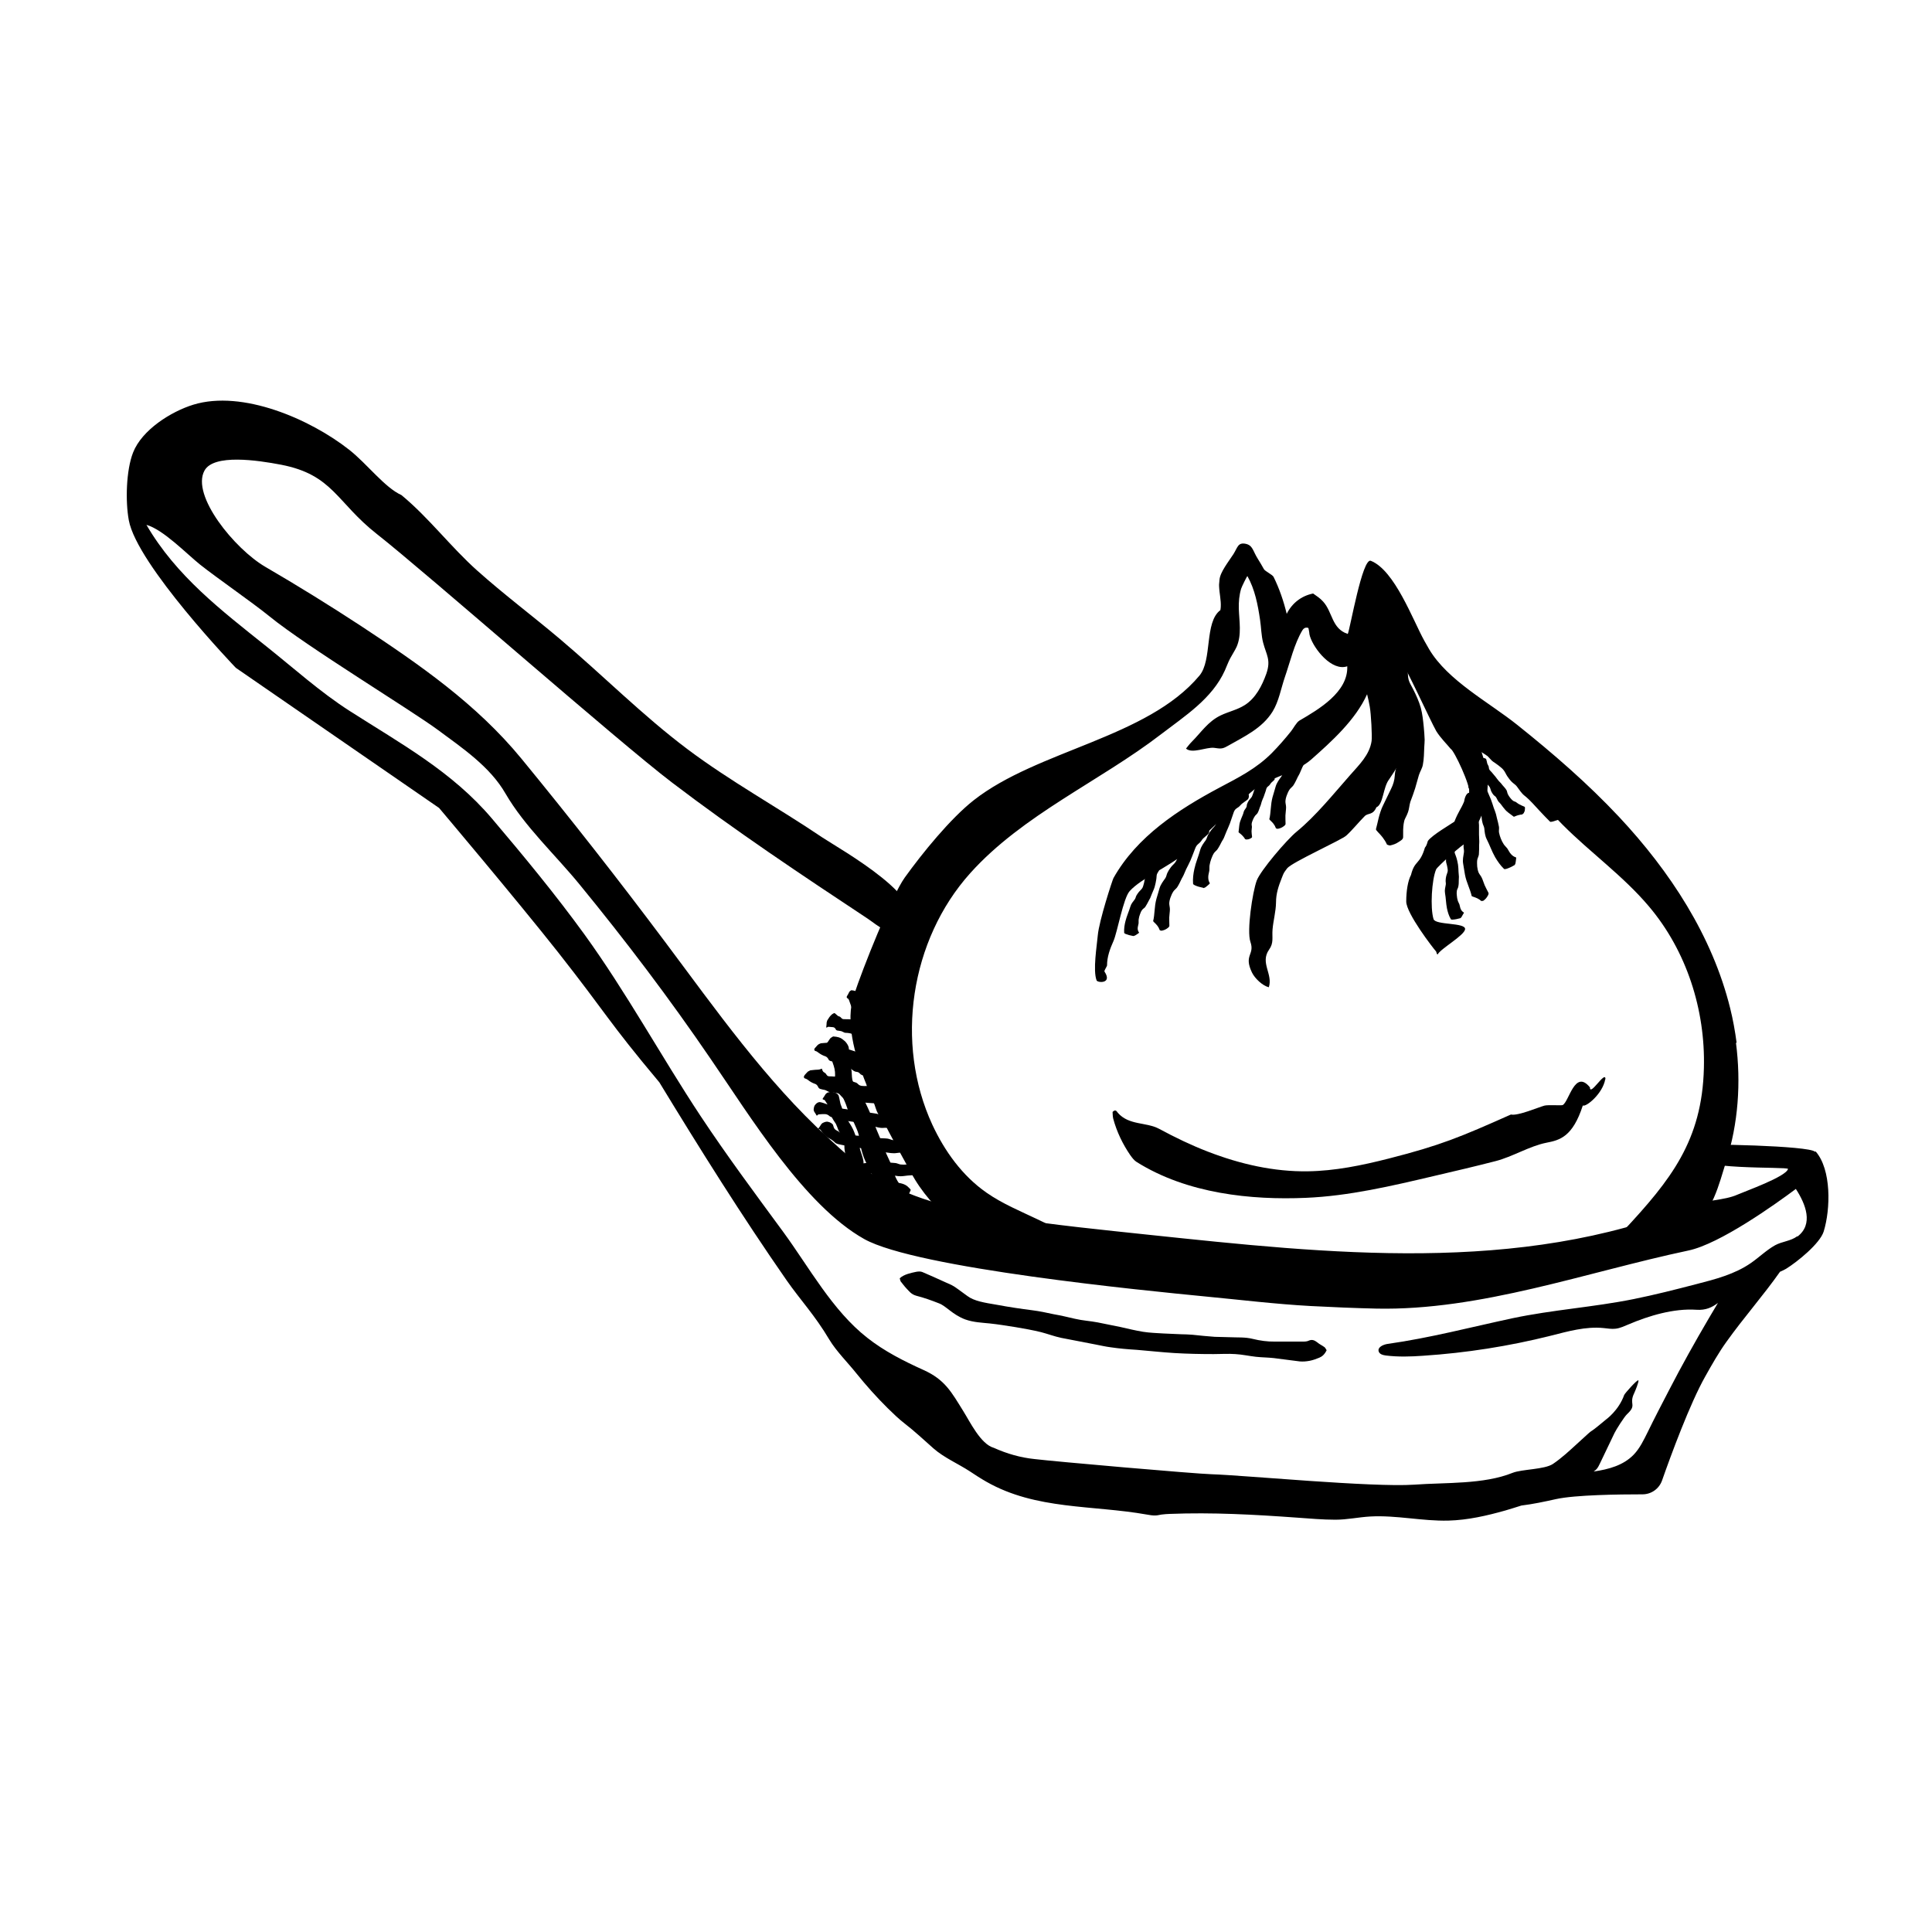 <?xml version="1.0" encoding="UTF-8"?><svg id="a" xmlns="http://www.w3.org/2000/svg" viewBox="0 0 150 150"><path d="m140.91,89.42c-.41-.47-8.92-.65-9.15-.49-.23.16-.44.4-.44.68-.04,1.3,7.56.94,7.5,1.15-.15.6-3.36,1.74-3.92,1.99-1.02.46-2.59.43-3.63.85-13.32,5.38-28.16,3.73-42.06,2.27-3.66-.39-7.33-.75-10.95-1.32-3.61-.56-7.24-1.31-10.16-3.14-1.4-.88-2.6-1.96-3.83-3.09-4.82-4.42-8.68-9.91-12.58-15.12-3.63-4.85-7.36-9.61-11.2-14.29-3.49-4.25-7.91-7.31-12.48-10.32-2.43-1.59-4.9-3.12-7.41-4.58-2.37-1.38-5.79-5.55-4.72-7.48.72-1.3,4.11-.8,5.94-.45,4.04.78,4.29,2.91,7.45,5.39,3.87,3.04,18.75,16.13,22.91,19.29,4.91,3.74,10.04,7.16,15.18,10.56.82.55,1.72,1.47,2.76.74,2.72-1.91-4.98-6.17-6.29-7.05-3.45-2.33-7.12-4.34-10.45-6.84-3.49-2.62-6.57-5.74-9.91-8.56-2.12-1.79-4.35-3.46-6.42-5.31s-3.73-4.08-5.88-5.86c-1.31-.59-2.66-2.42-4.06-3.52-3.01-2.37-8.28-4.67-12.1-3.5-1.72.53-3.99,1.95-4.68,3.72-.54,1.38-.6,3.79-.33,5.25.63,3.46,8.31,11.46,8.31,11.46l15.78,10.88s6,7.1,9.22,11.18c3.85,4.89,3.87,5.34,7.88,10.12,3.16,5.19,6.41,10.38,9.88,15.37,1.08,1.55,2.18,2.69,3.32,4.61.54.9,1.44,1.79,2.1,2.62.76.94,1.57,1.85,2.43,2.7.43.42.86.84,1.34,1.21.79.61,1.47,1.26,2.21,1.91.83.73,1.9,1.18,2.82,1.78.42.28.85.56,1.29.81,3.86,2.2,8.24,1.8,12.46,2.55.22.04.45.08.68.07.15,0,.3-.05.46-.07.21-.03.42-.04.63-.05,3.32-.13,6.59.05,9.9.29.99.07,1.98.16,2.97.16.93,0,1.8-.2,2.72-.25,2.02-.11,4.03.37,6.05.32,1.51-.04,2.99-.38,4.44-.79.41-.12.82-.25,1.23-.38.9-.11,1.79-.3,2.69-.5,1.5-.33,4.92-.37,6.71-.37.69,0,1.29-.43,1.52-1.07.68-1.94,2.17-5.99,3.36-8.09.51-.91,1.03-1.83,1.64-2.68,1.35-1.89,2.85-3.58,4.16-5.44.18-.08.34-.15.47-.23.86-.53,2.62-1.95,2.92-2.89.54-1.75.61-4.81-.62-6.22Zm-1.37,6.56c-.5.38-1.17.4-1.72.7-.68.38-1.24.94-1.88,1.38-1.25.87-2.76,1.26-4.24,1.64-1.61.42-3.23.83-4.86,1.16-3.12.63-6.3.83-9.42,1.49-3.22.69-6.41,1.53-9.68,1.99-.34.05-.8.25-.7.58.06.22.33.29.55.32.96.12,1.94.09,2.91.02,3.33-.22,6.65-.74,9.88-1.55,1.35-.34,2.73-.74,4.12-.6.31.03.63.09.94.05.35-.04.67-.2.99-.33,1.59-.68,3.53-1.26,5.28-1.14.72.05,1.21-.18,1.67-.53-.25.41-.48.81-.7,1.18-1.08,1.84-2.12,3.7-3.1,5.6-.56,1.08-1.12,2.15-1.65,3.24-.31.62-.61,1.26-1.09,1.76-.8.83-1.94,1.14-3.11,1.31.08-.06.16-.11.23-.19.11-.13.19-.29.26-.44.38-.79.75-1.58,1.13-2.36.13-.27.75-1.25.97-1.46.81-.75.12-.74.56-1.64.05-.1.39-.91.32-.99-.08-.08-1.06,1.02-1.1,1.14-.43,1.21-1.41,1.9-1.42,1.91-1.89,1.58-.4.19-2.22,1.86-.61.56-1.21,1.12-1.89,1.58-.66.44-2.39.4-3.13.69-2.25.91-5.2.74-7.65.92-3.26.22-13.18-.73-15.72-.81-1.35-.04-12.21-.99-13.76-1.18-1.06-.11-2.1-.4-3.15-.87-1.02-.28-1.86-2.04-2.37-2.85-.92-1.48-1.42-2.44-3.08-3.19-1.53-.69-3.05-1.46-4.37-2.5-2.72-2.13-4.5-5.45-6.52-8.21-2.19-2.98-4.4-5.95-6.44-9.03-3.07-4.65-5.74-9.57-9.01-14.09-2.24-3.09-4.72-6.09-7.17-8.98-3.1-3.66-7.08-5.82-11.05-8.36-2.28-1.46-4.34-3.32-6.45-5-3.52-2.81-7.02-5.48-9.33-9.45,1.3.36,3.12,2.25,4.17,3.09,1.27,1.01,4.1,2.97,5.39,4.02,2.86,2.33,10.97,7.26,13.08,8.82,1.89,1.4,4.03,2.84,5.23,4.92,1.49,2.57,3.87,4.76,5.75,7.06,3.59,4.38,7,8.88,10.19,13.56,3.03,4.4,7.26,11.37,11.92,13.98,4.06,2.27,21.79,4,26.5,4.46,2.72.26,5.43.59,8.16.74,1.69.09,3.39.16,5.1.2,8.09.17,16.29-2.83,24.23-4.51,2.43-.51,6.72-3.57,8.34-4.78.76,1.17,1.39,2.74.12,3.7Z"/><path d="m134.83,80.96c-.12-.9-.28-1.8-.5-2.68-1.39-5.62-4.67-10.63-8.63-14.86-2.43-2.59-5.12-4.92-7.9-7.14-2.2-1.76-5.39-3.43-6.84-5.87-.13-.22-.25-.43-.37-.65-.9-1.62-2.3-5.48-4.16-6.22-.66-.26-1.61,5.3-1.79,5.68-1.26-.42-1.16-1.68-1.91-2.51-.27-.3-.47-.4-.78-.63-.91.18-1.64.75-2.05,1.58-.24-.99-.57-1.96-1.02-2.87-.08-.17-.65-.43-.75-.6-.14-.25-.3-.53-.46-.78-.4-.62-.39-1.07-.96-1.19-.6-.12-.62.28-.94.79-.37.58-1.05,1.41-1.09,2.02-.01.19-.04.32-.03.48.02.56.16,1.09.13,1.61,0,.08-.02.16-.03.25-1.26.94-.61,3.88-1.63,5.09-4.06,4.84-12.55,5.77-17.52,9.67-1.82,1.43-4.01,4.13-5.36,6.01-1.02,1.43-3.27,7.06-3.95,9.15-1.28,3.89,2.49,10.16,4.44,13.75.79,1.49,1.97,2.81,3.28,3.94,2.27,2,7.42,1.88,10.29,2.21-2.01-2.25-5.25-2.87-7.72-4.6-1.86-1.3-3.23-3.2-4.19-5.26-2.93-6.33-1.72-14.35,2.94-19.54,4.08-4.54,10.05-7.12,14.81-10.78,1.85-1.42,3.97-2.76,4.96-4.96.14-.32.26-.65.42-.95.16-.3.35-.58.49-.88.41-.94.2-1.99.17-2.98-.01-.53.03-1.02.18-1.53.04-.14.47-1.02.49-.98.58,1.03.81,2.23.98,3.39.09.58.09,1.21.24,1.78.25.95.62,1.33.25,2.4-.34.95-.83,1.91-1.69,2.45-.57.36-1.24.5-1.85.79-1,.48-1.51,1.31-2.26,2.06-.16.16-.3.35-.44.52.48.42,1.56-.12,2.17-.06.21.02.42.08.63.04.16-.03.31-.11.45-.19,1.28-.73,2.66-1.36,3.47-2.66.49-.79.66-1.82.96-2.69.4-1.15.73-2.59,1.36-3.63.09-.15.22-.22.37-.2.01,0,.02.01.03.01.03,0,.05,0,.07.04.03.12.04.23.06.33,0,.09.02.17.06.31.32.99,1.7,2.72,2.89,2.31.08,2-2.21,3.34-3.72,4.22-.23.14-.47.61-.64.82-.47.59-.97,1.16-1.5,1.7-1.21,1.21-2.57,1.89-4.06,2.68-3.19,1.7-6.41,3.79-8.23,7.02-.07.12-1.12,3.31-1.22,4.46-.07.81-.39,2.71-.09,3.49.08.19,1.25.27.61-.69-.04-.07.2-.4.2-.48,0-.66.23-1.29.5-1.89.3-.68.76-3.33,1.26-3.88.91-1,3.05-1.89,4.25-2.92,1.13-.97,4.67-4.43,5.59-5.09,1.24-.88,3.08-1.17,4.26-2.21,1.56-1.38,3.44-3.07,4.33-5.06.08.33.16.66.21.98.1.56.19,2.28.14,2.65-.16,1.09-.97,1.85-1.67,2.65-1.28,1.45-2.65,3.16-4.15,4.39-.76.62-2.81,3.02-3.1,3.8-.33.9-.78,3.91-.49,4.75.36,1.03-.54,1,.12,2.38.22.46.82,1.03,1.31,1.15.34-1.02-.7-1.9.02-2.92.38-.53.22-.93.27-1.57.06-.7.26-1.39.27-2.1,0-.68.19-1.25.44-1.88.18-.45.12-.35.42-.76.36-.47,4.24-2.21,4.6-2.55.5-.46.94-1.02,1.43-1.51.26-.26.63-.05.9-.68.55-.23.51-1.55.99-2.17.47-.69.98-1.51,1.28-2.19.08-.55.09-.57.14-.79.24-1.06-1.22-5.55-1.24-6.43,0-.27-.03-.52-.04-.79.22.25.44.5.64.76.52.68,2.39,4.82,2.88,5.69.34.55.84,1.03,1.12,1.38.26.1,1.58,2.92,1.44,3.42-.05-.03-.3.05-.4.68-.24.58-.44.76-.75,1.55-.3.22-1.72,1.03-2.06,1.5-.1.34-.13.39-.23.52-.4,1.36-.79.95-1.08,2.12-.24.45-.37,1.24-.37,2.06,0,.93,2.1,3.64,2.3,3.86.07.07.04.24.14.25.23-.45,2.08-1.47,2.13-1.96.05-.53-2.3-.3-2.45-.78-.27-.88-.14-3.06.2-3.86.09-.22,2.16-2.06,2.32-2.04.24.04.55-.9.82-1.42.25-.28.51-1.05.67-1.5.18-.93.22-1.7.2-1.97,0-.06.02-.08,0-.6-.08-.28-.41-1.41-.64-2.05-.07-.22-.13-.43-.2-.64.34.3.69.6,1.03.9,2.13,1.86,3.62,3.84,5.62,5.85,2.17,2.18,4.71,3.98,6.7,6.34,2.93,3.46,4.39,8.04,4.27,12.55-.14,5.64-2.57,8.69-6.23,12.62-.12.12-.24.26-.25.43-.02.42.58.54,1,.48.96-.13,1.91-.32,2.85-.57.58-.15,1.16-.33,1.67-.66,1.63-1.05,2.13-3.28,2.68-5.02.95-2.97,1.17-6.15.77-9.24Z"/><path d="m124.63,83.79c-.19,1.12-1.49,2.18-1.74,2.04-.79,2.44-1.79,2.69-2.82,2.89-1.32.26-2.63,1.09-3.96,1.43-1.59.41-3.17.78-4.76,1.15-3.31.78-6.63,1.56-9.97,1.7-4.21.18-9.2-.31-13.14-2.79-.18-.11-.34-.32-.49-.53-.57-.83-1.05-1.81-1.32-2.83-.04-.16-.04-.36-.05-.52.25-.25.33-.02.41.07.87.99,2.2.7,3.22,1.25,1.24.67,2.49,1.27,3.76,1.76,2.53.98,5.15,1.57,7.77,1.53,2.11-.03,4.2-.46,6.28-.99,4.04-1.03,5.56-1.67,9.49-3.42.52.13,2.15-.57,2.6-.69.25-.07,1.3,0,1.41-.04.5-.24.94-2.83,2.12-1.38,0,.75,1.21-1.37,1.21-.63Z"/><path d="m70.03,87.92c-.27-.01-.5,0-.7.01-.08,0-.15,0-.18-.05-.26-.34-.56-.69-.82-1.12-.1-.16-.18-.33-.26-.5-.07-.17-.14-.41-.17-.49-.08-.23-.26-.52-.43-.89-.19-.44-.18-.85-.23-1.18-.03-.19-.11-.27-.21-.52-.08-.22-.13-.46-.16-.69-.03-.23,0-.46-.02-.68-.02-.19-.07-.37-.11-.55-.04-.14-.08-.31-.12-.46-.03-.1-.06-.2-.08-.31-.03-.19-.05-.39-.08-.58-.02-.13-.08-.25-.11-.37-.05-.2-.15-.4-.13-.62.02-.21,0-.41-.07-.61-.04-.13-.09-.25-.13-.37-.05-.13-.08-.24-.11-.31-.02-.04-.04-.08-.11-.12-.09-.05-.08-.13,0-.24.07-.1.09-.19.16-.29.02-.03.08-.06.14-.1.24.03.35.07.43.12.09.06.18.11.25.18.07.07.12.16.14.27.02.22.04.5.06.73.02.16.07.31.09.46.02.18,0,.37.05.55.04.19.13.38.19.57.11.35.21.69.29,1.03.07.34.13.65.19.97.05.21.11.42.17.63.03.11.06.24.1.35.09.24.25.66.28.97.03.19-.02.39,0,.57.03.22.1.41.2.61.1.2.23.43.34.68.08.19.2.31.29.46.13.2.24.41.41.61.15.17.31.33.52.48.09.07.07.2.08.32,0,.12-.01.25-.03.38,0,.03-.06.08-.09.12Z"/><path d="m68.34,93.55c-.23.14-.49.16-.73.13-.09-.02-.17-.05-.19-.11-.1-.24-.14-.41-.19-.49-.03-.06-.11-.14-.24-.27-.1-.1-.22-.23-.33-.41-.12-.21-.15-.3-.22-.45-.12-.27-.23-.54-.35-.79-.15-.3-.17-.62-.22-.92-.03-.15-.13-.29-.19-.47-.06-.18-.09-.36-.11-.54-.02-.18,0-.37-.03-.54-.03-.15-.1-.29-.16-.42-.05-.12-.12-.23-.18-.34-.04-.07-.09-.14-.12-.22-.06-.15-.1-.29-.17-.43-.04-.09-.12-.17-.18-.28-.09-.17-.22-.31-.22-.51,0-.19-.03-.35-.12-.5-.11-.18-.21-.36-.32-.52-.03-.04-.05-.08-.13-.09-.1-.02-.08-.09,0-.18.07-.09.1-.16.15-.24.02-.03.08-.07.13-.12.25-.08.38-.08.47-.05.11.03.21.06.28.11.07.05.13.11.15.19.06.2.08.4.13.59.03.13.1.24.13.37.04.15.04.31.1.44.06.14.18.25.28.4.17.26.34.52.47.79.12.26.21.54.3.8l.19.54c.03.1.06.21.08.31.07.23.18.5.23.77.03.16,0,.33.02.49.03.19.09.37.16.54.07.18.16.35.26.51.04.06.1.13.15.17.04.03.09.06.14.1.11.11.29.28.5.56.18.27.27.51.4.62.05.05-.03.1-.07.15-.05.05-.12.11-.16.21-.01.02-.06.08-.09.12Z"/><path d="m72.43,88.01c-.11.25-.11.47-.11.67,0,.08,0,.14-.03.15-.15.09-.29.17-.43.25-.17.1-.42.19-.59.24-.28.09-.62.13-.88.13-.26.01-.51.03-.77.07-.31.05-.61-.02-.92-.06-.16-.02-.32.02-.49.01-.18-.01-.35-.05-.53-.1-.17-.05-.33-.14-.5-.19-.14-.04-.29-.04-.44-.05-.11,0-.25-.02-.38-.02-.09,0-.18,0-.26-.02-.16-.04-.32-.1-.48-.15-.1-.03-.21-.03-.31-.06-.16-.04-.36-.05-.5-.19-.14-.14-.29-.24-.47-.33-.24-.11-.49-.4-.61-.6-.03-.04-.06-.08-.13-.09-.09-.02-.07-.06,0-.14.06-.07.09-.13.13-.2.01-.02.06-.07.1-.12.21-.12.34-.13.43-.12.11.02.21.06.28.11.07.05.13.1.14.16.05.14.05.22.15.32.07.07.17.1.26.16.11.07.21.17.34.21.14.05.29.04.44.06.26.03.52.04.78.07.27.04.5.07.74.1l.51.04c.09.01.2.03.29.04.23.02.48.01.72.04.14.02.29.1.43.12.18.02.36.02.53,0,.18-.01.37-.03.55-.07.15-.03.27-.11.39-.16.16-.06.36-.1.47-.18.12-.08.25-.2.4-.37.07-.07.19-.03.31,0,.11.02.25.08.36.15.03.02.05.08.07.13Z"/><path d="m72.74,90.49c-.09.21-.17.39-.24.56-.03.06-.07.11-.1.11-.32.02-.62.04-.92.06-.45.02-.89.02-1.34.09-.27.04-.53-.01-.8-.05-.14-.02-.28.02-.42.01-.15,0-.29-.03-.44-.06-.15-.03-.28-.1-.43-.12-.12-.02-.25,0-.38.02-.09.01-.22.03-.33.04-.08,0-.15.03-.23.02-.14,0-.29-.03-.44-.04-.11-.01-.2,0-.27,0-.13,0-.27.04-.4-.03-.13-.07-.27-.1-.42-.09-.19.01-.38.01-.6-.01-.05,0-.11-.01-.17.02-.1.04-.15-.02-.18-.14-.02-.1-.06-.17-.07-.27,0-.03.02-.09.03-.14.16-.15.24-.21.31-.24.08-.04.14-.08.2-.1.06-.02.11-.03.15-.01.12.05.26.11.41.14.1.02.21.01.31.03.12.02.25.08.38.08.13,0,.3-.01.41-.02.23-.01.45-.06.69-.08.22-.02.45-.02.69-.02h.48c.09,0,.18,0,.27.01.22.01.43.01.65.04.13.02.25.09.38.11.16.02.32.02.47,0,.16,0,.33-.03.49-.06.14-.03.28-.09.41-.11.18-.03.37-.01.55-.04.16-.02.31-.06.47-.14.07-.03.13.05.2.1.07.05.13.13.2.21.01.02.03.08.04.12Z"/><path d="m68.86,84.7c-.11.31-.21.57-.3.81-.04.09-.07.16-.1.16-.24,0-.47,0-.71-.02-.34-.01-.68-.08-1.03-.03-.21.03-.4-.08-.59-.17-.14-.05-.28-.02-.39-.06-.12-.04-.23-.1-.33-.19-.1-.08-.18-.21-.28-.28-.09-.06-.19-.06-.29-.08-.09-.02-.18-.02-.27-.03-.06,0-.13,0-.18-.02-.1-.04-.2-.11-.3-.15-.07-.03-.15-.03-.23-.05-.11-.04-.26-.03-.33-.18-.06-.14-.15-.24-.28-.27-.17-.06-.33-.14-.53-.3-.04-.03-.09-.07-.19-.1-.14-.03-.15-.16-.05-.28.1-.1.15-.18.24-.26.03-.02.11-.06.19-.1.33-.04.47-.05.56-.05.11,0,.21-.03.26-.05.05-.02.08-.04.09-.02,0,.05.04.16.1.23.05.05.12.07.17.12.06.06.1.17.18.21.08.04.2.02.3.03.18.02.36.01.53.04.16.03.32.1.47.14l.32.09c.06.02.11.06.17.08.14.05.24.08.42.14.09.04.17.16.26.2.11.05.23.06.35.06.12,0,.25,0,.38-.03.11-.02.23-.1.33-.11.14-.02.28.02.42,0,.12-.02.25-.06.38-.15.06-.04.09.09.13.17.04.09.07.21.1.33,0,.03,0,.12,0,.19Z"/><path d="m69.27,82.81c-.07.31-.11.58-.15.82-.02.1-.03.16-.06.17-.21.05-.46.1-.81.09-.57-.03-.99-.36-1.27-.41-.04,0-.08-.02-.11-.04h-.02s0-.02,0-.02h0s0,0,0,0h0s0,0,0,0l.13-.25-.02.03-.03.06-.06.11-.03.06h0s0,0,0,0h0s-.1-.11-.17-.16c-.08-.06-.19-.04-.29-.08-.1-.04-.19-.11-.28-.18-.09-.08-.16-.21-.25-.27-.08-.06-.18-.06-.27-.08-.08-.01-.17-.02-.25-.03-.06,0-.12,0-.17-.02-.09-.04-.2-.09-.29-.14-.07-.03-.15-.02-.22-.05-.11-.04-.26-.03-.32-.16-.07-.14-.15-.22-.28-.26-.16-.05-.33-.14-.52-.28-.05-.03-.1-.09-.19-.11-.14-.03-.16-.16-.04-.27.1-.1.14-.18.24-.25.03-.02.11-.06.19-.09.31-.03.45-.04.54-.04.1,0,.2-.02.25-.04.06-.02.07-.05.08-.03.01.04.03.14.09.22.04.05.12.06.17.11.06.06.11.16.18.2.08.04.19.02.29.02.18.01.36,0,.52.03.16.03.31.09.47.14l.33.1c.06.02.12.06.18.09.15.07.3.11.46.21.08.05.18.21.26.28.1.09.21.15.31.2.11.05.21.08.31.08.08,0,.17-.07.22-.09.06-.02.13,0,.24-.04.09-.04.19-.1.3-.22.05-.05.11.06.17.13.06.07.12.18.18.3.01.02.02.12.03.18Z"/><path d="m69.18,79.84c-.05.26-.1.49-.14.69-.02.08-.04.14-.05.14-.21.03-.38.06-.56.1-.28.04-.58.04-.91.11-.2.04-.4-.05-.6-.15-.1-.05-.21-.03-.3-.06-.1-.04-.18-.09-.26-.16-.08-.07-.14-.18-.22-.23-.07-.05-.15-.05-.23-.07-.07-.01-.14-.02-.21-.02-.05,0-.1,0-.14-.02-.08-.03-.15-.08-.24-.11-.05-.02-.12-.01-.18-.03-.09-.02-.2,0-.25-.11-.05-.1-.12-.16-.21-.17-.12-.01-.22-.02-.35-.03-.03,0-.06,0-.11.04-.07.06-.08.01-.06-.11.02-.1.01-.17.02-.26,0-.03.03-.1.05-.17.14-.23.21-.32.27-.38.07-.07.13-.12.19-.15.05-.03.1-.04.13-.02.08.06.15.14.23.2.05.04.13.04.18.08.07.05.11.13.19.16.08.03.17.01.26.02.15,0,.31,0,.46.03.14.03.27.08.4.13l.27.08s.09.05.14.07c.11.05.23.08.33.13.06.03.12.13.19.16.09.03.18.03.27.03.1,0,.19-.03.29-.07.08-.03.16-.11.24-.14.11-.04.22-.03.34-.07.1-.03.2-.09.3-.18.04-.04.09.06.13.12.05.06.09.16.13.25,0,.02.02.1.03.15Z"/><path d="m70.62,75.51c-.02.09-.05.17-.07.24-.01.03-.03.05-.04.05-.14.02-.29.02-.44,0-.22-.02-.41-.11-.62-.17-.12-.05-.22-.13-.3-.22-.11-.08-.1-.07-.16-.11-.05-.04-.1-.09-.13-.15-.03-.04-.08-.14-.1-.17-.03-.04-.08-.08-.12-.11-.03-.02-.07-.06-.11-.09-.02-.02-.05-.04-.07-.06-.03-.04-.08-.09-.11-.13-.01-.01-.07-.06-.09-.08-.04-.04-.1-.07-.12-.13-.02-.06-.05-.11-.1-.14-.06-.05-.11-.08-.17-.13-.01,0-.03-.02-.05-.01-.04,0-.04-.02-.03-.06.01-.04.01-.06.02-.1,0-.01.02-.03.03-.05.07-.05.12-.07.15-.07.04,0,.07,0,.1,0,.03,0,.06.02.07.04.03.04.09.13.12.17.06.07.04.04.09.1.03.04.05.1.09.14.04.04.09.07.13.11.08.07.18.15.24.19.11.1.14.13.21.2l.14.13s.06.06.08.08c.07.06.09.08.2.17.04.04.06.09.1.12.05.04.11.07.17.09.06.02.12.04.19.05.06,0,.11,0,.16,0,.07,0,.14.03.2.01.06-.01.12-.02.17-.06.02-.02.05.02.07.03.03.02.05.05.08.08,0,0,.01.03.02.05Z"/><path d="m73.18,96.2c-.13.18-.17.36-.32.5-.14.15-.42.18-.6.19-.16,0-.3-.02-.36-.09l-.38-.35c-.14-.14-.27-.28-.4-.42l-.7-.81c-.63-.83-1.21-1.7-1.91-2.51-.42-.51-.66-1.12-.89-1.72-.12-.32-.33-.59-.46-.9-.14-.32-.24-.66-.32-1-.08-.33-.1-.69-.18-1.02-.07-.28-.21-.55-.32-.81-.1-.23-.21-.45-.32-.68-.07-.15-.16-.3-.21-.46-.09-.27-.17-.5-.31-.79-.09-.18-.22-.36-.32-.56-.08-.16-.17-.31-.25-.49-.08-.18-.14-.42-.11-.57.04-.34.01-.65-.09-.96-.13-.39-.25-.75-.39-1.15-.03-.09-.07-.18-.17-.25-.14-.1-.11-.23.03-.37.12-.13.17-.25.27-.37.03-.04.13-.08.21-.14.38.02.56.1.68.18.15.11.28.21.36.33.09.12.16.25.18.38.04.36.04.73.08,1.09.03.25.11.48.14.73.03.31,0,.56.11.81.11.26.31.5.47.76.15.24.31.48.45.78.12.25.24.5.35.75.21.48.37.98.57,1.46l.41.97c.07.18.14.38.21.57.18.45.4.87.59,1.32.11.26.14.57.26.82.15.32.35.61.57.89.22.29.46.58.7.85.21.23.47.42.67.66.25.31.54.67.82.96.26.25.48.41.84.58.11.07.14.14.15.21,0,.03,0,.06,0,.09,0,.01,0,.02-.02.04,0,0,0,.01-.07.09-.04.05-.07.1-.11.15-.04.07-.09.14-.13.22,0,0,0-.02.02-.09.04-.35.02-.1.11-.08.03.03.07.13.11.21Z"/><path d="m107.69,65.58c-.2-.44-.47-.73-.71-.98-.1-.1-.16-.18-.15-.23.07-.28.14-.55.2-.83.07-.29.21-.74.35-1.01.21-.44.42-.86.63-1.3.16-.32.26-.66.28-1.01.02-.42.18-.84.28-1.33.05-.26-.03-.54-.01-.81.01-.28.05-.56.1-.85.05-.28.17-.56.19-.84.02-.24-.05-.48-.11-.71-.05-.2-.12-.39-.19-.58-.05-.13-.11-.25-.15-.38-.06-.25-.1-.47-.19-.74-.06-.18-.16-.36-.22-.54-.1-.29-.29-.56-.25-.88.05-.29-.01-.63-.11-.82-.13-.27-.29-.6-.44-.96-.04-.09-.08-.18-.19-.26-.17-.11-.12-.26.05-.42.15-.14.23-.28.38-.41.05-.04.17-.07.28-.1.42.13.61.21.74.28.15.09.29.16.38.25.1.09.17.18.18.29.03.31.07.67.1.98.03.27.13.42.17.65.04.24.02.51.09.75.07.25.23.48.34.71.23.45.46.95.6,1.45.13.49.18.99.23,1.48.03.33.06.67.07,1,0,.19-.02.38-.03.57-.02.45-.02.91-.11,1.38-.05.28-.23.54-.31.81-.1.36-.19.67-.29,1.02-.11.35-.24.7-.37,1.04-.08.26-.09.55-.18.8-.06.16-.13.32-.21.47-.08.15-.1.27-.13.44-.04.28-.05.62-.04,1.03,0,.19-.21.29-.38.4-.17.12-.4.2-.63.25-.05.01-.17-.04-.26-.07Z"/><path d="m121.25,63.56c-.27.09-.51.17-.72.23-.09.02-.16.03-.19,0-.28-.27-.54-.56-.8-.83-.38-.4-.73-.83-1.16-1.17-.26-.2-.42-.48-.62-.74-.1-.13-.26-.22-.39-.35-.13-.13-.24-.28-.35-.44-.1-.15-.17-.34-.29-.48-.1-.13-.23-.22-.35-.32-.11-.09-.22-.16-.33-.24-.07-.05-.16-.1-.22-.16l-.33-.35c-.07-.06-.17-.11-.25-.17-.13-.1-.31-.15-.4-.32-.09-.17-.21-.29-.37-.39-.2-.12-.4-.26-.61-.43-.05-.04-.1-.08-.19-.1-.13-.02-.14-.12-.09-.26.05-.12.06-.22.11-.32.02-.03.08-.08.13-.13.27-.05.4-.05.49-.04.11.01.2.02.28.04.07.02.13.05.17.1.09.14.19.3.32.44.09.1.21.16.3.25.11.11.2.26.33.36.13.11.3.18.45.28.28.21.52.35.76.54.23.18.42.39.63.58l.43.4c.08.08.15.17.22.25.18.19.39.39.56.61.1.13.15.31.24.44.12.16.26.31.4.45.15.15.3.29.46.42.14.11.31.19.44.31.17.16.31.34.49.49.15.13.31.25.51.33.09.04.06.16.07.26,0,.1-.02.23-.04.35,0,.03-.05.09-.08.14Z"/><path d="m93.42,68.93c-.25-.05-.47-.11-.66-.2-.07-.03-.13-.08-.13-.12-.03-.4.02-.78.1-1.14.11-.52.32-.98.45-1.47.08-.29.26-.53.43-.76.09-.13.11-.28.18-.41.07-.13.15-.26.25-.38.09-.13.23-.24.31-.37.07-.12.11-.25.16-.38.03-.1.07-.23.11-.34.03-.08.04-.16.08-.23.07-.14.17-.27.25-.4.06-.1.1-.21.16-.3.1-.15.17-.32.33-.39.16-.07.28-.16.37-.28.1-.16.21-.3.29-.45.02-.03.04-.07.02-.13-.03-.09.03-.1.14-.06.1.03.16.02.26.04.03,0,.09.04.15.06.18.17.23.28.26.37.02.1.04.2.03.28-.01.08-.04.15-.09.2-.14.12-.3.21-.43.32-.09.07-.16.17-.24.24-.1.08-.23.14-.31.24-.08.1-.12.24-.16.36-.08.24-.17.5-.24.7-.08.22-.19.44-.28.66-.06.16-.12.3-.19.47-.04.09-.1.18-.15.26-.11.21-.21.42-.34.61-.07.11-.21.2-.28.31-.09.14-.15.29-.21.45-.06.16-.1.33-.13.49-.02.14,0,.3-.02.43-.03.18-.09.35-.08.52,0,.15.03.29.11.42.04.05-.06.1-.11.16-.05.05-.14.11-.22.18-.02.01-.09.04-.14.06Z"/><path d="m90.04,72.21c-.1-.28-.26-.44-.41-.58-.06-.06-.1-.1-.1-.12.06-.22.09-.55.12-.89.02-.25.05-.51.13-.82.07-.25.15-.49.24-.82.09-.31.28-.55.45-.79.09-.13.1-.28.16-.41.07-.15.16-.3.27-.44.1-.14.25-.25.35-.39.09-.12.13-.26.19-.39.04-.1.09-.23.13-.35.03-.08.05-.16.1-.24.08-.14.18-.26.26-.4.06-.09.09-.19.14-.29.08-.14.13-.32.28-.4.15-.08.26-.19.33-.34.1-.19.18-.34.28-.53.02-.04.04-.09.02-.16-.03-.1.04-.12.17-.09.11.02.18.02.28.03.03,0,.09.04.16.07.17.2.23.31.25.4.03.1.04.2.04.28,0,.08-.02.15-.07.2-.12.13-.27.23-.4.36-.09.09-.14.2-.22.28-.09.1-.22.18-.3.3-.08.12-.12.27-.18.41-.1.25-.2.53-.29.73-.1.23-.22.44-.33.67l-.2.46c-.04.09-.09.17-.14.26-.11.23-.22.47-.35.67-.08.12-.22.21-.3.33-.1.15-.16.3-.22.46-.06.16-.1.34-.1.48,0,.13.05.29.05.44,0,.2-.04.4-.05.63,0,.19,0,.4.01.65,0,.11-.13.18-.23.25-.11.07-.25.12-.39.14-.03,0-.1-.03-.15-.05Z"/><path d="m87.97,72.67c-.22-.04-.41-.09-.58-.16-.07-.03-.11-.06-.11-.1-.02-.32.03-.61.1-.89.1-.4.27-.76.38-1.13.06-.22.21-.39.34-.56.07-.09.08-.21.13-.3.05-.09.12-.19.2-.29.08-.1.19-.18.25-.28.06-.09.08-.19.11-.29.03-.08.04-.17.06-.26.01-.06.02-.12.04-.17.03-.08.08-.17.12-.26.02-.07.02-.14.04-.21.03-.11.01-.24.11-.33.09-.09.15-.19.17-.32.02-.15.06-.31.11-.48.01-.04.03-.08,0-.15-.03-.09.03-.12.15-.12.1,0,.17,0,.26,0,.03,0,.08.04.13.06.13.18.18.27.21.33.03.08.07.14.08.19.01.05.02.1,0,.13-.06.09-.15.18-.21.29-.04.07-.05.16-.09.24-.04.09-.12.18-.15.28-.03.1-.02.22-.04.34-.03.21-.08.45-.13.62-.05.18-.14.35-.21.53l-.14.35c-.03.06-.08.13-.11.2-.09.17-.17.33-.27.48-.06.09-.18.14-.24.23-.08.1-.13.22-.17.34-.05.12-.08.25-.1.38-.02.11,0,.23-.01.33-.02.14-.07.26-.07.39,0,.11.03.22.1.31.03.04-.05.07-.1.11-.05.03-.13.08-.2.13-.02.01-.08.03-.12.04Z"/><path d="m71.08,86.64c.12.19.16.41.14.61,0,.08-.03.14-.08.17-.42.2-.79.21-1.14.22-.51.02-1-.11-1.43-.07-.27.02-.52-.07-.77-.13-.14-.04-.28,0-.41-.03-.15-.02-.28-.06-.44-.1-.18-.04-.34-.12-.49-.17-.14-.04-.28-.05-.41-.07-.1-.01-.23-.03-.35-.05-.08-.01-.16-.02-.23-.04-.13-.05-.27-.1-.4-.14-.09-.03-.19-.03-.27-.06-.14-.04-.29-.03-.4-.13-.11-.1-.23-.15-.36-.15-.16,0-.32,0-.47.02-.03,0-.07.02-.1.06-.05.07-.08.03-.12-.06-.04-.08-.08-.12-.13-.2-.01-.02-.03-.08-.05-.14.01-.22.06-.32.1-.38.06-.08.12-.14.19-.18.07-.04.14-.06.21-.05.18.03.35.1.52.16.11.04.23.05.34.09.13.05.24.14.37.18.13.04.28.04.41.06.25.04.52.08.72.11.22.04.43.1.64.12.15.02.26,0,.43.03.1.01.19.04.29.05.23.03.46.06.68.1.13.03.26.12.39.15.16.04.33.05.49.06.17.01.33.02.5.01.14,0,.28-.06.41-.07.17-.01.34,0,.5-.04.13-.03.25-.1.3-.19.02-.04.07.02.12.06.04.03.11.09.19.12.02,0,.07.04.11.07Z"/><path d="m73.18,95.72c-.21.15-.39.29-.55.4-.07.05-.12.07-.16.05-.32-.16-.62-.31-.92-.46-.44-.22-.87-.48-1.33-.66-.03-.01-.06-.03-.09-.04,0,.01-.14-.05-.26-.1-.13-.06-.28-.13-.44-.23-.1-.06-.22-.13-.35-.24-.13-.09-.3-.38-.3-.57-.05-.43.15-.69.29-.86.09-.11.1-.07.15-.09.04,0,.09-.02.12-.05.06-.04.07-.09.08-.13h0s-.07-.06-.11-.06c-.04,0-.08,0-.1,0-.04,0-.07-.03-.11-.04-.01,0-.03,0-.04.01,0,0-.14,0-.22,0-.27-.02-.62-.02-.79-.17-.13-.1-.24-.17-.41-.24-.01-.04-.02-.09-.02-.14,0-.26-.03-.49.09-.8.02-.07.05-.14.04-.22-.02-.12.09-.21.24-.25.14-.04.22-.08.31-.06.03,0,.09.03.15.05.19.15.24.26.28.33.04.08.09.14.11.17.03.04.04.06.02.08-.05.05-.16.14-.2.24-.01.03,0,.04.02.04.04.02.09.02.12.04.05.03.09.09.18.1.04,0,.09,0,.14-.01.05,0,.2,0,.3,0,.42.01.86.1,1.1.36.08.07.16.15.19.22-.11.25-.2.48-.39.73l-.27.36c-.07.1-.08.12-.1.17-.03.04-.01.06-.07.05h0s-.16.04-.16.04c.02,0,.01,0,.06-.03.01,0,.08-.06.1-.08,0,0,0,0,.01.01.03.03.12.08.21.13.11.06.21.17.36.24.07.03.12.06.18.09.11.07.22.13.33.18.16.08.33.16.51.22.15.05.32.07.46.13.19.08.37.2.56.27.17.06.34.12.54.13.09,0,.1.12.14.21.03.09.06.2.08.31,0,.02-.02.09-.03.14Z"/><path d="m66.67,78.64c-.16-.04-.3-.08-.42-.15-.05-.02-.08-.05-.08-.08-.02-.27.03-.53.08-.77.08-.35.23-.67.32-.99.06-.2.18-.36.29-.52.06-.09.07-.19.12-.28.05-.09.1-.17.16-.27.07-.1.16-.18.23-.28.06-.08.09-.17.13-.26.02-.06.06-.15.09-.22.02-.05.03-.1.06-.15.05-.08.1-.17.15-.25.03-.06.05-.12.07-.18.04-.09.05-.2.14-.27.08-.07.13-.15.15-.24.02-.12.04-.23.04-.33,0-.03,0-.05-.03-.08-.05-.04-.01-.06.06-.08.06-.01.09-.04.15-.06.02,0,.06-.01.1-.02.15.03.22.07.26.11.05.05.09.11.1.16.02.05.03.11,0,.16-.05.13-.12.24-.18.35-.04.08-.06.16-.1.23-.05.09-.13.15-.17.24-.05.09-.06.19-.1.29-.06.17-.12.34-.19.5-.09.18-.15.29-.22.44l-.13.3c-.03.07-.07.13-.1.19-.08.15-.14.29-.23.43-.05.08-.14.14-.19.22-.06.1-.11.2-.15.31-.04.11-.07.22-.1.34-.02.1,0,.2-.02.3-.02.12-.06.24-.07.36,0,.1.01.2.06.29.02.04-.04.07-.07.11-.04.03-.09.08-.14.12-.01.01-.06.02-.09.04Z"/><path d="m67.47,79.42c-.17-.04-.33-.09-.46-.16-.05-.03-.09-.06-.09-.1-.01-.3.04-.58.11-.84.09-.38.25-.73.35-1.09.06-.22.2-.4.33-.57.07-.09.09-.21.14-.31.06-.1.13-.2.2-.29.07-.09.18-.17.24-.26.06-.08.09-.18.13-.27.02-.07.06-.16.08-.24.02-.05.03-.11.06-.16.05-.09.1-.19.16-.28.03-.07.03-.13.05-.19.03-.1.01-.21.09-.31.08-.09.12-.19.13-.31.02-.15.05-.3.09-.47.01-.04.02-.08,0-.13-.02-.08.03-.11.12-.11.08,0,.14-.02.21-.02.02,0,.07.02.11.04.12.13.16.2.18.26.03.07.05.13.06.18,0,.05,0,.1-.01.13-.06.09-.13.19-.18.31-.03.08-.04.16-.07.25-.04.1-.1.19-.13.29-.03.1-.04.23-.07.34-.06.19-.11.38-.18.56-.07.18-.16.34-.25.51l-.17.35c-.03.05-.08.13-.12.19-.09.15-.17.31-.26.45-.06.09-.15.15-.21.24-.07.11-.12.22-.16.34-.05.12-.08.24-.11.37-.02.11,0,.22-.03.33-.02.14-.07.27-.08.4,0,.11.01.23.06.32.02.04-.04.07-.08.11-.04.03-.1.08-.16.13-.01.01-.06.03-.1.04Z"/><path d="m96.65,65.11c-.13-.19-.27-.32-.4-.42-.05-.04-.09-.07-.09-.08.02-.2.04-.37.06-.54.05-.41.28-.74.33-1,.04-.17.12-.22.21-.38.05-.08.03-.17.06-.26.03-.09.08-.19.14-.28.06-.09.16-.18.22-.27.05-.08.07-.18.11-.27.02-.06.05-.16.08-.24.02-.05.03-.1.06-.14.05-.07.11-.15.16-.22.03-.05.04-.12.07-.17.05-.08.05-.19.16-.24.1-.05.17-.11.2-.2.04-.12.07-.21.11-.34,0-.03.02-.05-.01-.1-.04-.07,0-.08.11-.06.09.02.14.01.22.02.02,0,.08.03.14.05.17.13.24.2.28.26.04.07.08.13.09.19.01.05.01.1-.02.13-.07.08-.17.15-.25.23-.05.06-.08.13-.13.18-.06.07-.15.11-.2.19-.05.08-.06.17-.09.26-.06.16-.12.34-.16.46-.05.12-.11.24-.15.37l-.08.28c-.02.06-.05.11-.07.17-.05.14-.09.29-.17.43-.04.08-.16.16-.21.24-.07.1-.12.2-.16.3-.04.1-.08.2-.09.3-.01.09.02.17.02.24,0,.09-.03.2-.03.34,0,.12.02.25.04.43,0,.08-.1.11-.17.15-.08.04-.18.06-.28.06-.02,0-.08-.03-.12-.05Z"/><path d="m69.86,99.24c.34-.31.87-.41,1.29-.5.17-.03.34-.03.46.02l.85.37.93.42.47.21c.18.09.34.2.49.31l.77.56c.53.39,1.31.51,2.26.67,1.02.19,1.85.31,2.78.43.55.07,1.07.18,1.62.3.57.1,1.13.23,1.68.36.59.14,1.19.17,1.76.28.58.12,1.16.24,1.78.36.58.13,1.14.27,1.75.37.52.08,1.06.1,1.58.13.44.02.9.04,1.35.06.3.01.61.01.91.04.57.06,1.14.12,1.72.16.38.02.77.01,1.15.03.6.03,1.21-.02,1.8.13.57.14,1.14.22,1.72.21.72,0,1.42,0,2.15,0,.17,0,.34,0,.5-.08.23-.1.43-.03.64.14.18.15.37.23.56.37.06.04.1.14.17.24-.17.35-.36.49-.57.58-.24.1-.49.19-.74.24-.26.05-.52.07-.77.05-.66-.09-1.37-.18-2.03-.26-.46-.05-.92-.05-1.38-.1-.53-.06-1.06-.18-1.6-.21-.56-.04-1.12,0-1.68,0-1.01,0-2.03-.02-3.04-.08-.98-.06-1.95-.17-2.93-.25-.68-.04-1.37-.1-2.04-.2-.39-.05-.77-.14-1.14-.21-.9-.17-1.77-.34-2.69-.52-.52-.11-1.02-.3-1.55-.44-.66-.16-1.32-.28-1.98-.39-.7-.11-1.36-.22-2.03-.29-.58-.06-1.24-.08-1.89-.31-.99-.37-1.49-1.05-2.04-1.25-.58-.23-1.17-.44-1.76-.59-.4-.11-.56-.36-.75-.55-.18-.19-.32-.39-.46-.56-.03-.04-.04-.14-.07-.22Z"/><path d="m99.06,64.3c-.1-.28-.26-.44-.41-.58-.06-.06-.1-.1-.1-.12.06-.22.09-.55.12-.89.02-.25.05-.51.13-.82.07-.25.15-.49.24-.82.09-.31.28-.55.45-.79.09-.13.1-.28.16-.41.07-.15.16-.3.27-.44.1-.14.25-.25.35-.39.09-.12.13-.26.19-.39.04-.1.09-.23.13-.35.03-.08.05-.16.1-.24.08-.14.18-.26.26-.4.06-.09.09-.19.14-.29.08-.14.13-.32.28-.4.15-.08.26-.19.33-.34.1-.19.18-.34.28-.53.02-.04.04-.09.02-.16-.03-.1.04-.12.17-.09.11.02.18.02.28.03.03,0,.09.04.16.07.17.2.23.31.25.4.03.1.04.2.04.28,0,.08-.02.15-.07.2-.12.13-.27.23-.4.36-.09.09-.14.2-.22.28-.09.1-.22.18-.3.3-.08.12-.12.27-.18.41-.1.25-.2.53-.29.73-.1.23-.22.44-.33.67l-.2.46c-.04.09-.09.17-.14.26-.11.23-.22.47-.35.67-.08.12-.22.21-.3.33-.1.15-.16.3-.22.46-.06.16-.1.34-.1.48,0,.13.05.29.05.44,0,.2-.04.4-.05.63,0,.19,0,.4.01.65,0,.11-.13.18-.23.25-.11.07-.25.12-.39.14-.03,0-.1-.03-.15-.05Z"/><path d="m117.58,67.17c-.22.13-.43.23-.63.29-.08.02-.15.03-.18,0-.29-.28-.5-.59-.69-.91-.26-.46-.42-.94-.65-1.39-.14-.27-.16-.57-.19-.85-.02-.15-.11-.28-.14-.43-.04-.15-.06-.29-.07-.45-.02-.16,0-.33-.02-.49-.02-.14-.09-.26-.14-.39-.04-.1-.1-.22-.15-.33-.03-.08-.07-.15-.09-.23-.04-.15-.05-.31-.08-.46-.02-.11-.06-.22-.08-.33-.02-.17-.09-.35-.01-.51.07-.16.11-.3.08-.45-.03-.19-.05-.36-.08-.53,0-.04-.02-.08-.08-.11-.08-.05-.04-.09.06-.14.09-.05.14-.09.22-.14.02-.02.09-.03.16-.06.25.01.36.05.44.1.08.06.16.12.21.19.05.07.08.14.07.21-.02.18-.08.36-.11.53-.02.12,0,.23-.02.34-.02.13-.08.26-.07.38,0,.13.07.25.12.37.1.23.21.49.29.68.09.22.15.45.23.68.06.16.12.3.17.48.03.1.04.2.07.3.06.23.12.45.16.68.02.13-.02.29,0,.42.03.17.08.32.14.48.06.16.14.31.23.45.08.12.2.22.28.33.1.15.17.32.29.44.1.11.22.2.36.24.06.01.03.11.02.19,0,.08-.03.18-.04.28,0,.02-.04.09-.06.13Z"/><path d="m115.03,69.98c-.21-.21-.43-.28-.63-.35-.08-.03-.13-.04-.14-.07-.05-.23-.16-.53-.28-.85-.09-.24-.18-.48-.24-.8-.04-.26-.08-.51-.14-.84-.06-.32.02-.62.06-.9.02-.15-.03-.3-.03-.44,0-.17.01-.34.05-.52.03-.17.12-.34.14-.5.03-.15,0-.29,0-.44,0-.11-.02-.25-.03-.38,0-.08-.02-.17-.02-.25.01-.16.05-.31.06-.47.01-.1,0-.21,0-.32.01-.16-.02-.34.08-.49.1-.14.15-.29.15-.45,0-.21,0-.39.02-.6,0-.05,0-.1-.05-.15-.07-.08-.01-.13.11-.16.11-.03.17-.07.27-.1.03,0,.1,0,.17,0,.24.1.34.18.4.25.07.08.13.16.16.23.03.07.05.15.02.21-.06.17-.14.33-.2.5-.04.11-.04.24-.07.35-.04.13-.12.26-.14.4-.02.14.01.29.02.44.02.27.04.56.06.78,0,.25,0,.5,0,.74l.02.5c0,.1,0,.19-.01.29,0,.25,0,.51-.02.76-.02.14-.11.29-.13.43-.02.17-.01.34,0,.51.02.17.06.35.12.48.06.12.17.24.23.37.09.18.14.38.23.59.08.18.18.36.29.58.05.1-.04.22-.1.32-.07.11-.17.22-.29.3-.02.02-.1.02-.16.02Z"/><path d="m113.37,71.29c-.21.06-.41.1-.59.11-.07,0-.13,0-.14-.04-.16-.27-.24-.56-.3-.84-.08-.41-.08-.8-.15-1.18-.04-.23.02-.44.06-.66.02-.11-.02-.22-.01-.33,0-.1.02-.23.05-.35.03-.12.09-.24.11-.36.01-.1-.01-.21-.03-.31-.01-.09-.04-.18-.06-.26-.01-.06-.04-.12-.04-.18,0-.09,0-.19-.01-.29,0-.07-.04-.14-.06-.21-.02-.11-.09-.22-.05-.35.05-.12.05-.24.01-.36-.05-.15-.08-.3-.11-.48,0-.04-.01-.09-.06-.13-.07-.07-.02-.13.08-.17.09-.04.15-.08.23-.11.03,0,.09,0,.15,0,.2.11.28.16.33.21.07.06.12.1.16.14.04.04.06.08.05.12-.02.11-.06.23-.06.35,0,.08.03.17.03.26,0,.1-.03.21-.02.32.02.11.08.21.11.32.07.2.12.44.15.62.03.19.03.38.04.56l.03.38c0,.07-.01.15-.01.23,0,.19,0,.37-.04.55-.02.11-.1.21-.11.31-.02.13-.02.25,0,.38.01.13.03.26.07.38.03.11.1.21.13.3.04.13.05.26.11.38.05.1.12.18.22.24.05.02-.01.08-.05.15-.03.05-.08.13-.12.21,0,.02-.06.06-.09.09Z"/><path d="m118.22,63.23c-.23.02-.41.07-.57.14-.06.03-.1.04-.12.04-.16-.12-.29-.22-.44-.33-.33-.25-.5-.61-.7-.79-.12-.12-.13-.22-.23-.38-.04-.08-.13-.11-.2-.19-.06-.07-.12-.16-.17-.26-.05-.1-.07-.23-.12-.33-.05-.09-.12-.15-.18-.23-.04-.05-.11-.13-.17-.19-.04-.04-.07-.07-.09-.12-.04-.08-.07-.17-.11-.25-.03-.05-.08-.1-.11-.15-.05-.08-.14-.14-.13-.26.01-.11,0-.2-.07-.27-.08-.09-.15-.17-.24-.26-.02-.02-.04-.04-.09-.04-.08,0-.06-.04,0-.12.06-.07.08-.12.13-.18.02-.02.06-.06.11-.1.2-.09.3-.11.36-.11.08,0,.15,0,.2.02.05.02.09.04.11.08.04.11.05.22.08.33.02.07.07.13.1.2.03.08.02.19.06.26.04.08.12.14.18.21.11.13.23.28.31.37.08.1.15.21.24.31l.2.21s.07.1.11.14c.1.11.21.23.29.36.05.08.06.21.1.3.05.11.11.2.18.29.07.09.14.17.22.23.07.06.16.07.22.1.08.05.16.13.28.19.1.06.23.11.39.18.07.03.05.14.04.23,0,.09-.04.19-.09.27,0,.02-.06.05-.1.08Z"/></svg>